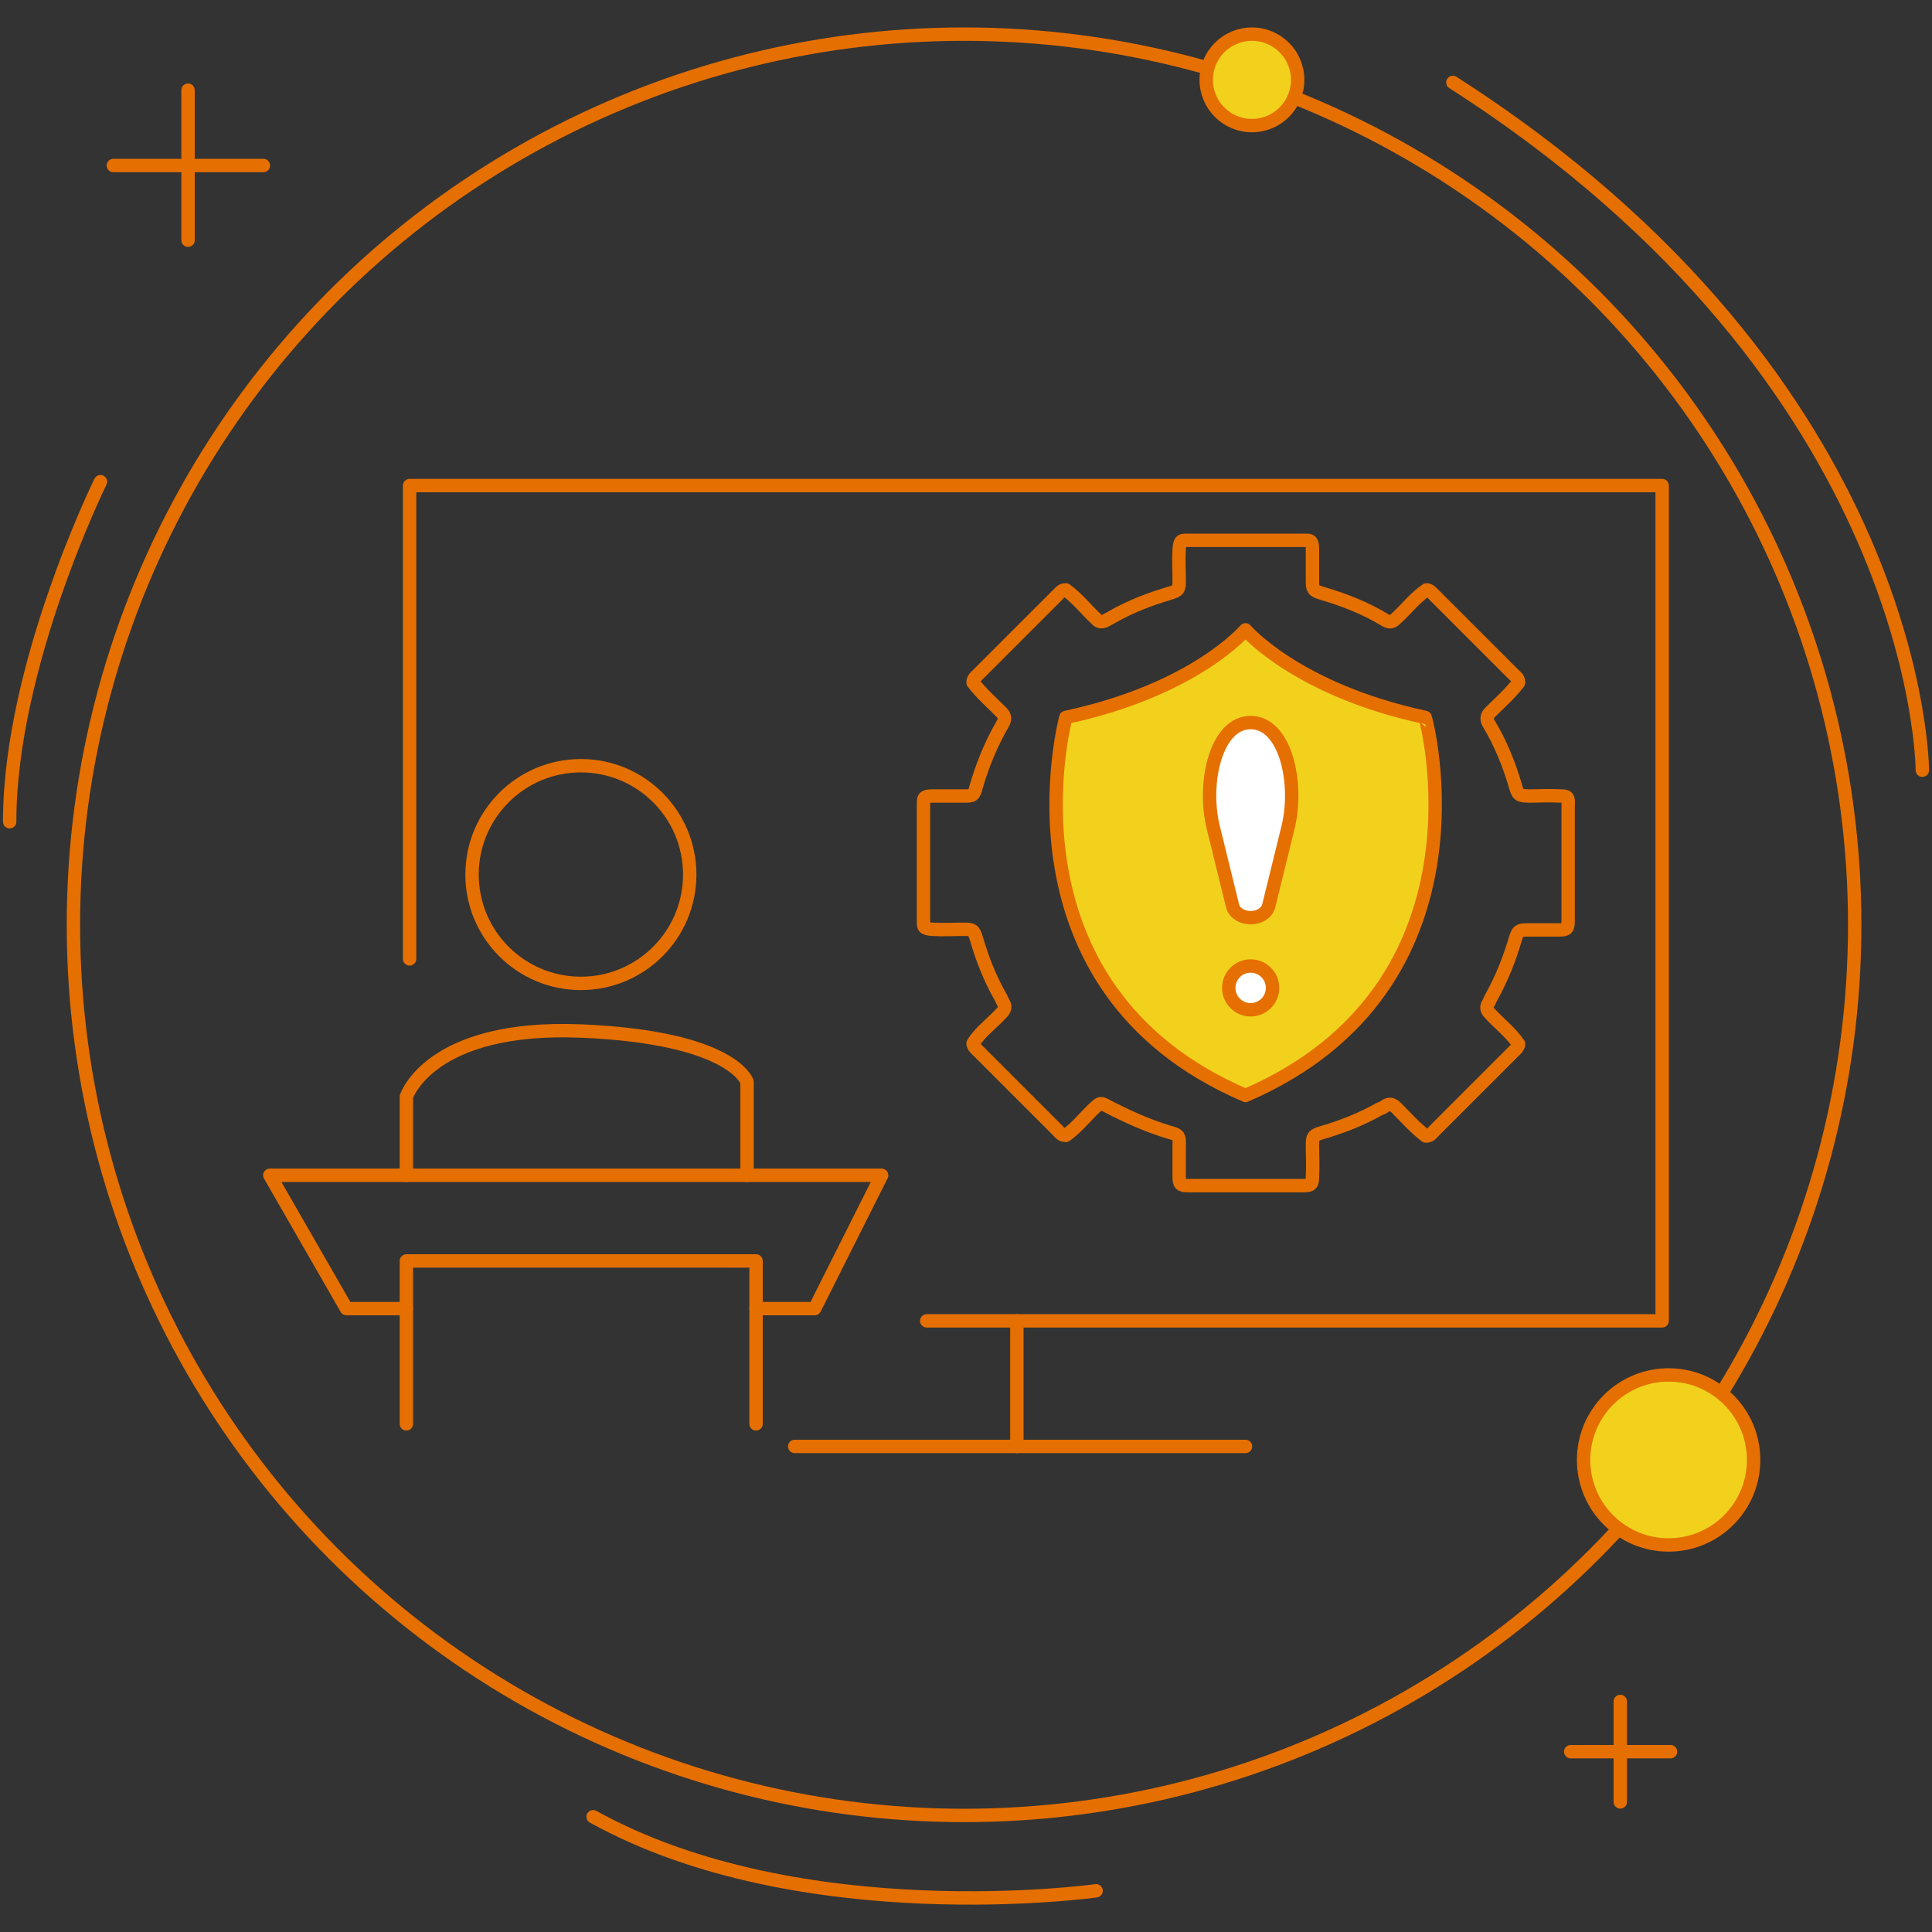 <?xml version="1.0" encoding="utf-8"?>
<!-- Generator: Adobe Illustrator 27.5.0, SVG Export Plug-In . SVG Version: 6.00 Build 0)  -->
<svg version="1.1" id="Layer_1" xmlns="http://www.w3.org/2000/svg" xmlns:xlink="http://www.w3.org/1999/xlink" x="0px" y="0px"
	 width="300px" height="300px" viewBox="0 0 300 300" style="enable-background:new 0 0 300 300;" xml:space="preserve">
<rect x="0" y="0" width="300" height="300" fill="#333333" stroke="none"/>
<style type="text/css">
	.st0{fill:none;stroke:#E56F00;stroke-width:2.08;stroke-linecap:round;stroke-linejoin:round;stroke-miterlimit:10;}
	.st1{fill:#F1D11C;stroke:#E56F00;stroke-width:2.08;stroke-linecap:round;stroke-linejoin:round;stroke-miterlimit:10;}
	.st2{fill:#FFFFFF;stroke:#E56F00;stroke-width:2.08;stroke-linecap:round;stroke-linejoin:round;stroke-miterlimit:10;}
</style>
<g>
	<g>
		<circle class="st0" cx="149.7" cy="143.6" r="138.3"/>
		<g>
			<g>
				<line class="st0" x1="29.2" y1="14" x2="29.2" y2="37.3"/>
				<line class="st0" x1="17.6" y1="25.7" x2="40.9" y2="25.7"/>
			</g>
			<g>
				<line class="st0" x1="251.6" y1="264.2" x2="251.6" y2="279.8"/>
				<line class="st0" x1="243.9" y1="272" x2="259.4" y2="272"/>
			</g>
			<circle class="st1" cx="194.4" cy="12.4" r="7.1"/>
			<circle class="st1" cx="259.1" cy="226.7" r="13.2"/>
			<path class="st0" d="M15.6,74.8c0,0-14.1,28.6-14.1,52.8"/>
			<path class="st0" d="M298.5,119.6c0,0,0-60.1-72.9-106.8"/>
			<path class="st0" d="M170.2,293.6c0,0-45.8,6.4-78.1-11.5"/>
		</g>
	</g>
	<g>
		<circle class="st0" cx="90.2" cy="135.8" r="16.9"/>
		<polyline class="st0" points="63.1,221.1 63.1,195.8 117.4,195.8 117.4,221.1 		"/>
		<polyline class="st0" points="63.1,203.2 53.8,203.2 41.9,182.5 136.9,182.5 126.5,203.2 117.4,203.2 		"/>
		<path class="st0" d="M63.1,182.5v-12.2c0,0,3.6-11.2,27.2-10.2c23.6,1,25.7,7.9,25.7,7.9v14.5"/>
		<polyline class="st0" points="63.6,148.9 63.6,75.4 258.1,75.4 258.1,205.1 143.9,205.1 		"/>
		<line class="st0" x1="157.9" y1="205.1" x2="157.9" y2="224.6"/>
		<line class="st0" x1="123.4" y1="224.6" x2="193.4" y2="224.6"/>
		<g>
			<path class="st0" d="M242.2,123.6c-1.6-0.1-3.1,0-4.7,0c-1.7,0-1.8-0.2-2.2-1.6c-1-3.4-2.3-6.6-4.1-9.6c-0.4-0.7-0.4-1.2,0.2-1.8
				c1.5-1.5,3.1-2.9,4.4-4.6l0-0.1c0-0.6-0.5-0.9-0.8-1.2c-4.1-4.1-8.2-8.2-12.3-12.3c-0.3-0.3-0.6-0.7-1.1-0.8l-0.1,0
				c-1.9,1.3-3.2,3.1-4.9,4.6c-0.5,0.5-1,0.4-1.5,0.1c-3.1-1.9-6.5-3.2-9.9-4.2c-1.3-0.4-1.4-0.6-1.4-1.9c0-1.6,0-3.3,0-4.9
				c0-1.5-0.4-1.4-1.4-1.4c-6,0-11.9,0-17.9,0c-1,0-1.3-0.1-1.4,1.4c-0.1,1.6,0,3.3,0,4.9c0,1.3-0.1,1.5-1.4,1.9
				c-3.1,0.9-6.2,2.1-9,3.7c-0.3,0.2-0.6,0.3-0.9,0.5c-0.6,0.3-1.1,0.4-1.6-0.2c-1.6-1.5-2.9-3.2-4.7-4.5h-0.1
				c-0.5,0-0.8,0.4-1.1,0.7c-4.2,4.2-8.4,8.4-12.5,12.5c-0.3,0.3-0.7,0.6-0.7,1.1l0,0.1c1.3,1.7,2.9,3.1,4.4,4.6
				c0.6,0.6,0.6,1.1,0.2,1.8c-1.8,3.1-3.1,6.3-4.1,9.7c-0.4,1.5-0.5,1.5-2,1.5c-1.6,0-3.2,0-4.8,0c-1.5,0-1.4,0.4-1.4,1.4
				c0,6,0,11.9,0,17.9c0,1-0.1,1.3,1.4,1.4c1.6,0.1,3.3,0,4.9,0c1.3,0,1.5,0.1,1.9,1.4c0.9,3.1,2.1,6.2,3.7,9c0.2,0.3,0.3,0.7,0.5,1
				c0.3,0.5,0.3,0.9-0.1,1.4c-1.5,1.7-3.4,3-4.6,4.9l0,0.1c0.1,0.5,0.5,0.8,0.8,1.1c4.1,4.1,8.2,8.2,12.3,12.3
				c0.3,0.3,0.6,0.8,1.2,0.8l0.1,0c1.7-1.2,3-2.9,4.5-4.3c0.9-0.8,0.9-0.8,2-0.2c3.1,1.6,6.2,3,9.5,4c1.4,0.4,1.7,0.4,1.6,2.2
				c0,1.6,0,3.1,0,4.7c0,1.2,0.2,1.4,1.4,1.4c6,0,11.9,0,17.9,0c1.2,0,1.4-0.2,1.4-1.4c0.1-1.6,0-3.3,0-4.9c0-1.3,0.1-1.5,1.4-1.9
				c3.1-0.9,6.2-2.1,9-3.7c0.3-0.1,0.6-0.2,0.8-0.4c0.7-0.5,1.2-0.4,1.8,0.2c1.5,1.5,2.9,3.1,4.6,4.4l0.1,0c0.6,0,0.9-0.5,1.2-0.8
				c4.1-4.1,8.2-8.2,12.3-12.3c0.3-0.3,0.7-0.6,0.8-1.1l0-0.1c-1.3-1.9-3.1-3.2-4.6-4.9c-0.4-0.5-0.4-0.9-0.1-1.4
				c0.2-0.3,0.3-0.7,0.5-1c1.6-2.9,2.8-5.9,3.7-9c0.4-1.3,0.6-1.4,1.9-1.4c1.6,0,3.3,0,4.9,0c1.2,0,1.4-0.2,1.4-1.4
				c0-6,0-11.9,0-17.9C243.6,123.7,243.4,123.6,242.2,123.6z"/>
		</g>
		<g>
			<path class="st1" d="M193.4,170.1c-39.2-16.8-27.9-58.7-27.9-58.7c20.1-4.3,27.9-13.6,27.9-13.6s7.9,9.3,27.9,13.6
				C221.4,111.4,232.6,153.2,193.4,170.1z"/>
			<path class="st2" d="M194.2,142.5L194.2,142.5c-1.3,0-2.5-0.7-2.8-1.8l-3-12.2c-1.7-6.9,0.4-16.3,5.8-16.3h0
				c5.4,0,7.5,9.4,5.8,16.3l-3,12.2C196.7,141.8,195.5,142.5,194.2,142.5z"/>
			<circle class="st2" cx="194.2" cy="153.4" r="3.4"/>
		</g>
	</g>
</g>
</svg>
